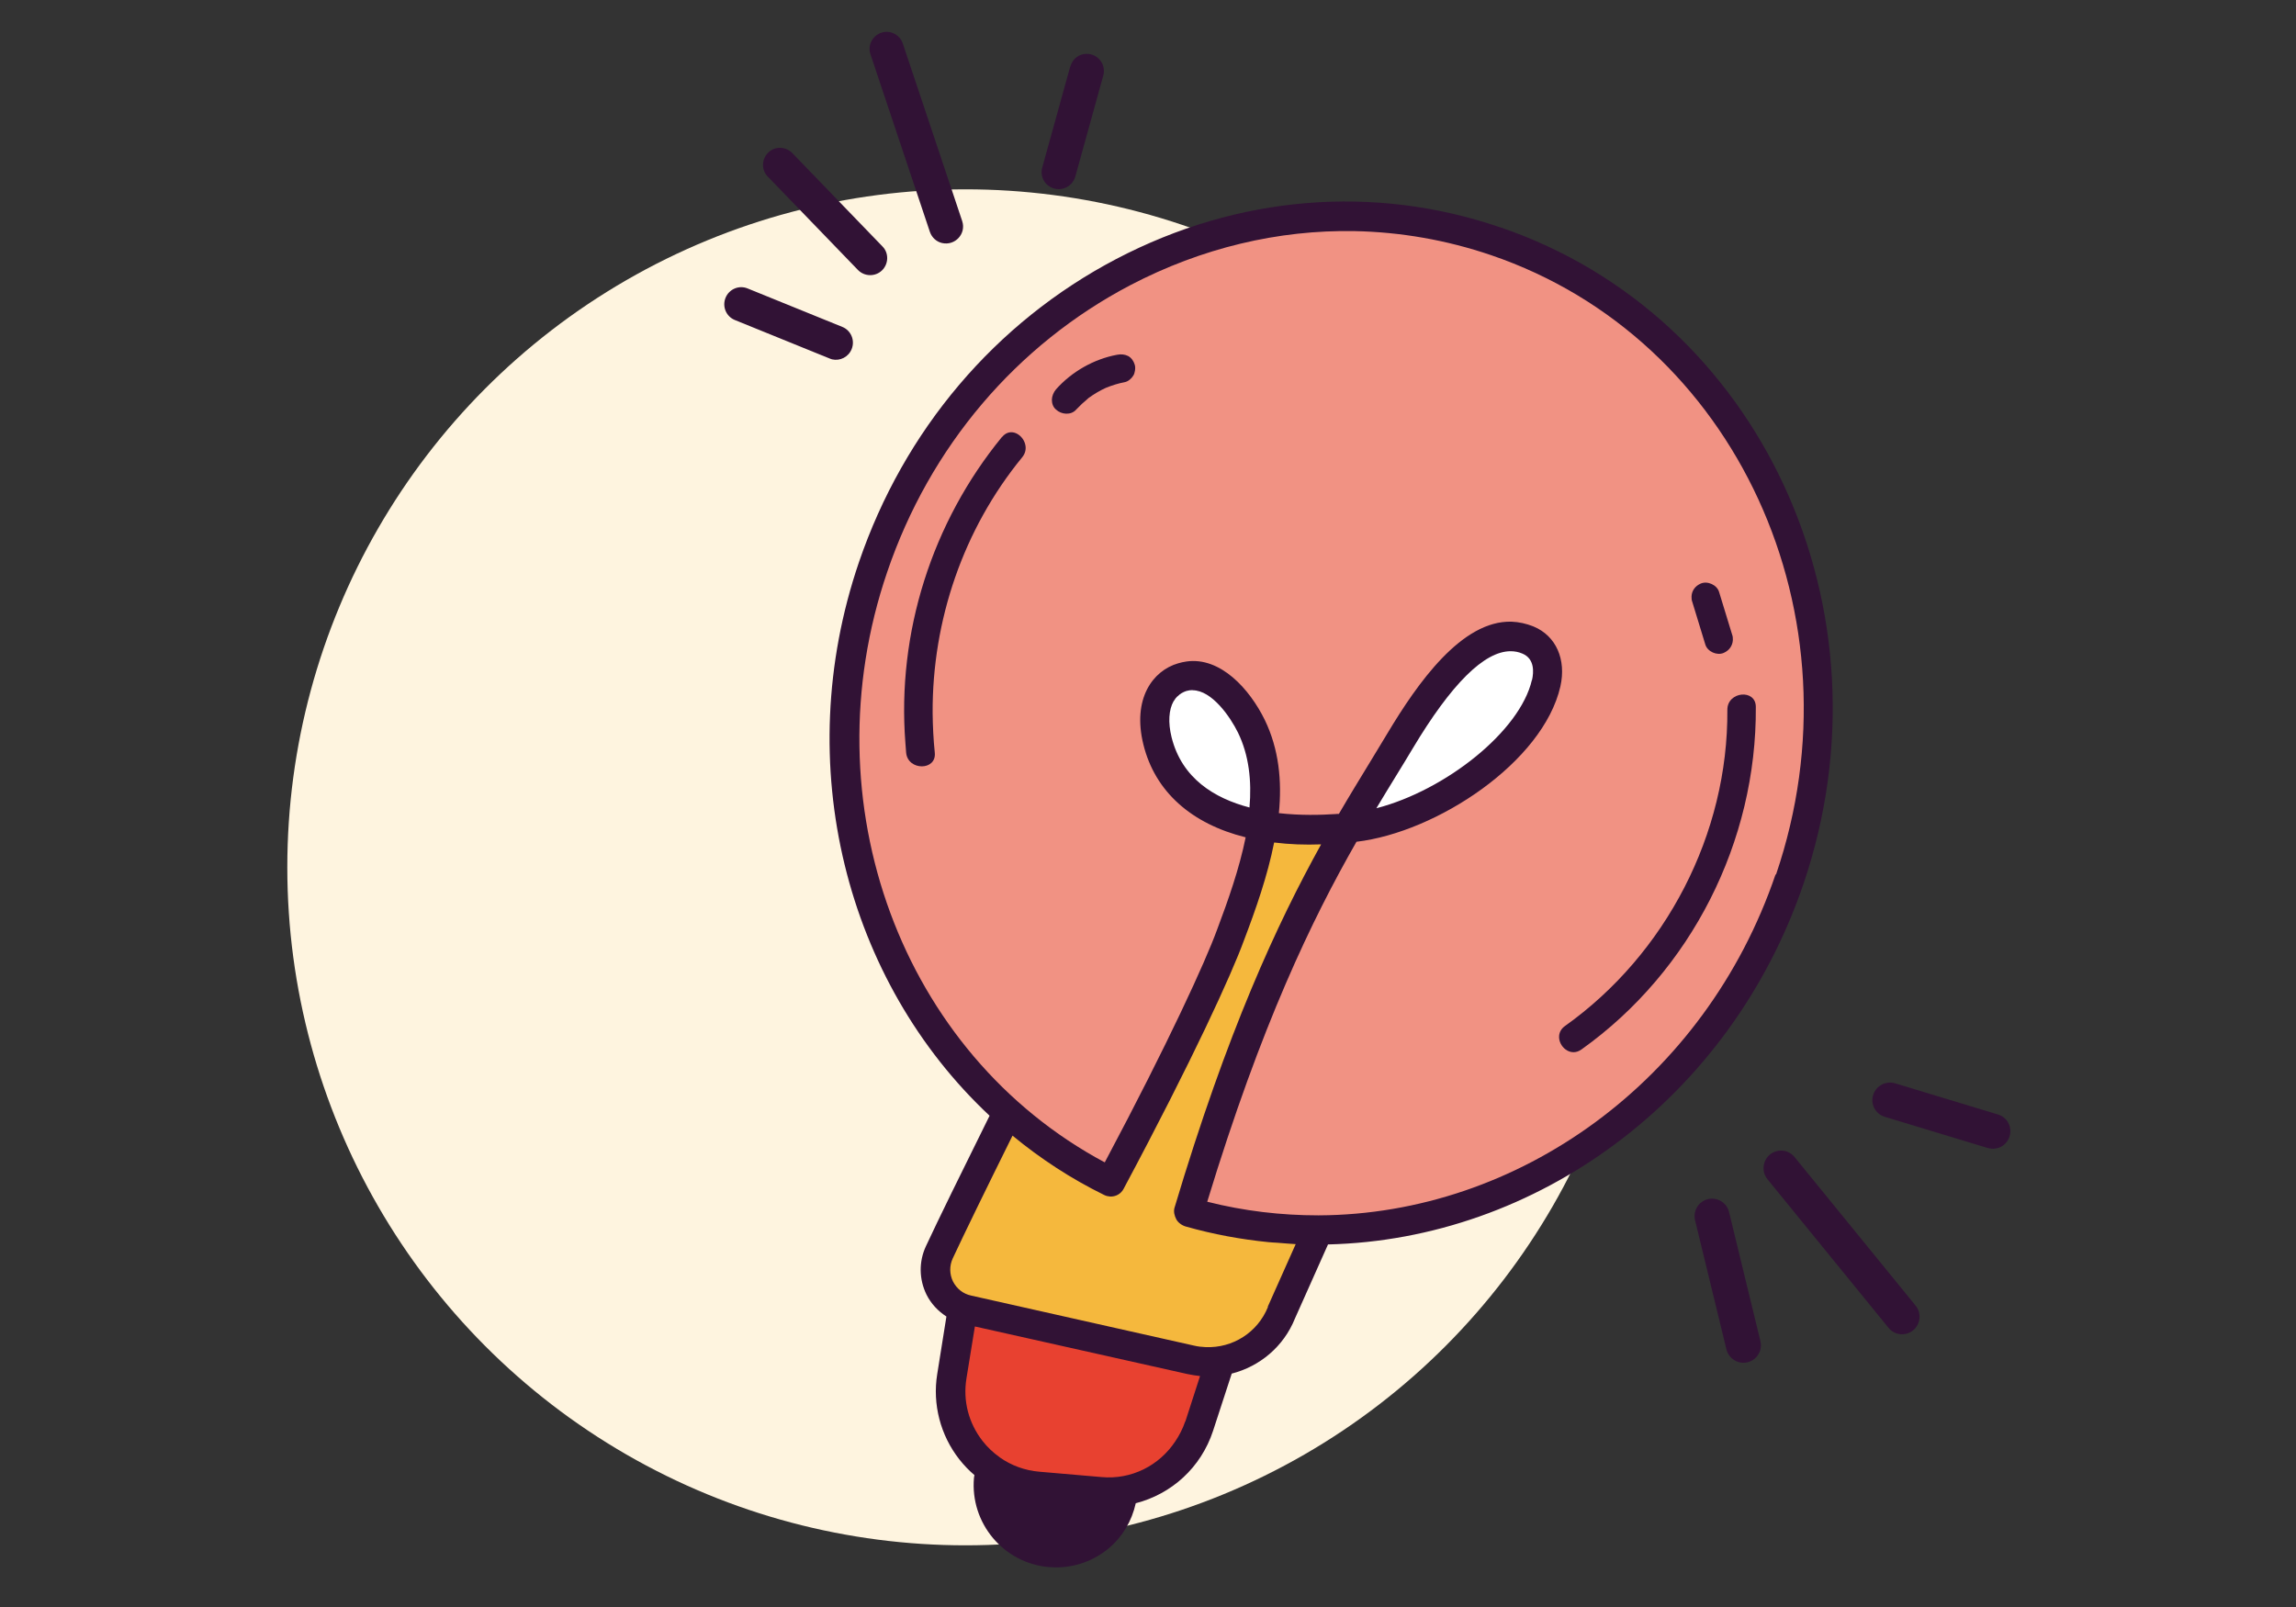 <?xml version="1.0" encoding="UTF-8"?><svg id="Calque_1" xmlns="http://www.w3.org/2000/svg" width="150" height="105" viewBox="0 0 150 105"><rect x="0" y="0" width="150" height="105" fill="#333333" stroke="none"/><circle cx="63.07" cy="56.67" r="44.3" style="fill:#fef4df;"/><path d="M83.26,85.91l.5-.81,1.75-4.09c-.4-.02-1.53-.18-1.93-.21-.19-.02-.97-.29-1.16-.31-1.8-.18-2.21,0-4.01-.52-.25-.07-.59-.34-.71-.56-.12-.23,0-.59.06-.84,3.46-11.58,6.79-18.6,9.66-23.78-.54.02-2.13-.15-2.64-.17-.51-.02-1.83-.21-2.31-.27-.43,2.17-1.45,5.63-2.22,7.67-.8,2.19-2.24,6.05-6.75,14.51-.18.35-.52.48-.89.46-.13,0-.75-.19-.87-.25-2.17-1.07-4-2.08-5.82-3.57-1.76,3.54-3.81,7.27-4.55,8.85-.22.48.21,2.06.44,2.54.23.47,1.41.8,1.93.91l14.67,3.22c.25.06,1.7-.3,1.95-.29,1.75.07,2.23-.81,2.91-2.49Z" style="fill:#f5b83d;"/><path d="M79.29,89.34c-.27-.02-2.64-.74-2.91-.81l-13.31-2.62-.86,4.51c-.24,1.47.27,3.26,1.18,4.43.32.41.63.96,1.04,1.25,0,.01,1.08.02,1.08.02.75.53,1.86,1.08,2.81,1.16l4.47.08c1.96.18,3.61-.75,4.66-2.33.26-.39.81-1.55.96-2.02l.89-3.68Z" style="fill:#e84130;"/><path d="M117,57.26c5.74-16.87-2.86-35.9-18.87-41.35l-2.08-.82c-2.91-.99-6.06-1-9.06-1.06-4.99-.09-9.86,1.85-14.51,4.28-7.46,3.91-12.56,10.65-15.34,18.83-5.14,15.07-.12,31.26,15.46,39.86,4.19-7.89,6.48-13.01,7.24-15.08.74-1.96,2.22-5.51,2.63-7.55-3.54-.89-5.84-2.23-6.6-5.31-.74-3-.3-3.67.52-4.19.17-.11,1.54-.56,1.72-.59,2.22-.31,2.57.77,3.56,2.8.92,1.9,1.57,4.52,1.36,6.64,1.43.17,1.86.71,2.79.64.07,0,2.26-.88,2.33-.89.72-1.24,1.11-1.45,1.77-2.54.38-.62.92-1.99,1.27-2.58,1.98-3.3,3.34-6.81,6.61-6.69.47.01,1.38.04,1.87.25,1.46.61,1.62,1.1,1.22,2.87-1.13,4.93-7.57,8.95-12.82,9.57-2.89,5.06-6.83,13.4-10.38,25.05,2.41.61,5.15.83,7.55.83h2.18c13-.06,24.97-9.47,29.58-22.99Z" style="fill:#f19283;"/><path d="M100.53,45.1c.11-.5.77-2.53-.04-2.86-.25-.1-1.37-.14-1.64-.15-1.72,0-3.77.42-6.3,4.63l-.98,1.97c-.35.59-.58.05-.96.67-.41.67-1.46,3.63-1.89,4.34,4.88-.56,11.04-5.26,11.81-8.61Z" style="fill:#fff;"/><path d="M75.82,46.15c-1.25,3.49,2.41,6.17,5.44,7.55.23.09.59.23.78.07.12-.08.19-.23.22-.44.09-1.75-.27-4.57-1.04-6.18-.6-1.21-1.83-3.14-3.11-2.88-.44.08-1.48.24-1.72.59l-.57,1.29Z" style="fill:#fff;"/><path d="M98.01,14.85h-.01c-8.25-2.82-17.15-2.08-25.07,2.07-7.9,4.14-13.87,11.18-16.82,19.83-4.5,13.21-.83,27.38,8.54,36.15-1.87,3.77-3.38,6.85-4.16,8.53-.47,1.01-.45,2.16.04,3.16.3.6.76,1.08,1.3,1.43l-.6,3.76c-.32,1.97.21,4,1.44,5.57.3.38.63.73.99,1.03,0,.06-.03.12-.03.18-.26,2.96,1.93,5.57,4.88,5.83.17.01.33.02.5.02,1.25,0,2.46-.44,3.43-1.25.9-.76,1.5-1.77,1.76-2.94,2.33-.6,4.26-2.32,5.05-4.73l1.22-3.74c1.83-.47,3.39-1.76,4.13-3.6l2.16-4.84c13.58-.32,26.25-9.44,31.06-23.55,6.08-17.87-2.8-37.12-19.81-42.91ZM77.44,92.88h-.01c-.16.47-.38.9-.65,1.3-1.05,1.58-2.86,2.51-4.82,2.33l-4.06-.35c-.95-.08-1.84-.41-2.59-.94,0,0-.01-.01-.02-.02-.41-.29-.78-.64-1.1-1.05-.91-1.17-1.29-2.62-1.05-4.09l.55-3.39h0s13.89,3.11,13.89,3.11c.28.06.55.1.82.13l-.96,2.97ZM78,87.92l-14.56-3.27c-.52-.11-.94-.45-1.18-.92-.23-.47-.24-1.02-.02-1.5.74-1.59,2.15-4.48,3.91-8.03,0,0,0,0,.01.01,1.82,1.5,3.8,2.8,5.98,3.87.12.06.25.09.38.1.36.02.72-.17.89-.51,4.52-8.46,7.06-14.03,7.86-16.23.78-2.05,1.54-4.22,1.97-6.39,0,0,.01,0,.02,0,.48.06.98.1,1.49.12.5.02,1.03.02,1.56,0-2.87,5.18-6.12,12.17-9.58,23.75-.07.25,0,.52.12.75.12.22.37.4.62.47,1.8.51,3.6.84,5.4,1.02.19.02.39.03.58.04.4.03.8.07,1.2.09l-1.83,4.1h.02c-.68,1.68-2.31,2.7-4.07,2.63-.26-.01-.52-.04-.77-.1ZM100.08,44.43c-.77,3.35-5.64,7.21-10.16,8.38,0,0,0,0,0,0,.43-.72.86-1.42,1.27-2.09.38-.62.75-1.22,1.1-1.81h0c2.53-4.23,4.68-6.36,6.4-6.36,0,0,0,0,0,0,.27,0,.53.05.78.16.8.34.73,1.22.62,1.72ZM77.91,45.1c1.27,0,2.47,1.75,2.97,2.77.72,1.48.9,3.16.75,4.89,0,0,0,0,0,0-2.29-.6-4.42-1.9-5.09-4.59-.24-.97-.18-1.8.13-2.35.01-.02.03-.04.04-.05.05-.09.11-.17.18-.24.02-.02.04-.03.06-.05.15-.15.34-.26.55-.33.14-.04.27-.06.41-.06,0,0,0,0,0,0ZM116,57.13c-4.6,13.52-16.83,22.22-29.83,22.28h-.06c-2.4,0-4.83-.28-7.24-.89,3.55-11.65,6.86-18.46,9.75-23.52,5.25-.62,12.19-5.21,13.32-10.14.4-1.77-.28-3.31-1.74-3.92-.49-.2-.97-.3-1.44-.32-3.26-.1-6.15,4.01-8.12,7.3-.35.59-.72,1.18-1.09,1.8-.66,1.09-1.36,2.22-2.08,3.46-.07,0-.17,0-.24.01-.92.06-2.25.1-3.68-.06.21-2.12,0-4.19-.92-6.09-.99-2.02-2.89-4.13-5.11-3.82-.18.03-.36.06-.55.12-1.66.48-3.01,2.31-2.27,5.31.76,3.08,3.14,5.18,6.68,6.06-.41,2.03-1.14,4.11-1.88,6.07-.76,2.07-3.12,7.26-7.32,15.16,0,0-.01,0-.02,0-13.24-7.09-19.34-23.49-14.2-38.56,2.78-8.18,8.43-14.84,15.89-18.75,4.65-2.43,9.66-3.62,14.65-3.53,3,.06,6,.58,8.91,1.57,16.01,5.45,24.36,23.61,18.62,40.47h-.03Z" style="fill:#311235;"/><path d="M65.46,28.55h0c-4.57,5.58-6.87,12.78-6.31,19.99.02.22.03.44.05.65.12,1.18,2,1.18,1.87-.02,0,0,0,0,0,0-.09-.86-.13-1.73-.14-2.59-.03-6.04,2-12,5.85-16.7.19-.23.25-.49.22-.73-.09-.72-.97-1.29-1.54-.59Z" style="fill:#311235;"/><path d="M73.7,23.26h0c-.23-.11-.46-.13-.72-.08-1.52.28-2.97,1.11-3.99,2.26-.16.19-.26.43-.27.67,0,.24.07.48.27.65.35.33.98.39,1.32,0,.03-.04.07-.06.1-.1.18-.19.37-.37.58-.54.04-.03.07-.07.12-.11.36-.26.74-.49,1.14-.67.4-.16.8-.29,1.23-.37.22-.04.45-.24.56-.43.06-.09.09-.21.11-.33.02-.14.02-.27-.02-.39-.07-.23-.21-.44-.43-.56Z" style="fill:#311235;"/><path d="M114.71,46.19c0-1.2-1.87-1.01-1.86.19h0c.06,8.1-4.01,15.96-10.61,20.66-.24.17-.36.4-.38.63-.07.69.73,1.43,1.46.9,7.17-5.11,11.45-13.59,11.39-22.38,0,0,0,0,0,0Z" style="fill:#311235;"/><path d="M111.41,42.11c.14.47.76.74,1.2.55.37-.16.58-.48.6-.84,0-.12,0-.24-.05-.36-.28-.93-.57-1.86-.85-2.78-.14-.47-.76-.74-1.2-.55-.37.16-.58.47-.6.83,0,.12,0,.25.05.37.28.93.57,1.86.85,2.78Z" style="fill:#311235;"/><path d="M117.24,75.6c-.57-.7-1.67-.49-1.96.34h0c-.13.38-.07.79.19,1.11l7.91,9.71c.4.49,1.12.56,1.61.16.48-.4.56-1.12.16-1.61l-7.91-9.71Z" style="fill:#311235;"/><path d="M130.53,72.82l-6.73-2.04c-.59-.17-1.21.15-1.41.72-.22.62.12,1.28.74,1.47l6.73,2.04h.01c.6.17,1.23-.14,1.42-.77.18-.6-.15-1.24-.76-1.42Z" style="fill:#311235;"/><path d="M112.96,79.19c-.15-.61-.77-.99-1.38-.84-.61.15-.99.77-.84,1.38l2.05,8.44c.15.61.77.99,1.38.84.61-.15.99-.77.84-1.38l-2.05-8.44Z" style="fill:#311235;"/><path d="M60.75,15.15c.13.38.44.65.8.73.84.19,1.59-.6,1.31-1.44l-3.88-11.6c-.2-.58-.83-.9-1.41-.7s-.9.83-.7,1.41l3.88,11.6Z" style="fill:#311235;"/><path d="M68.92,12.33c.58.13,1.16-.21,1.33-.79l1.83-6.61c.16-.6-.19-1.21-.78-1.37-.62-.17-1.21.19-1.37.78h-.01l-1.83,6.61c-.17.61.2,1.24.83,1.38Z" style="fill:#311235;"/><path d="M56.05,17.64c.43.44,1.13.45,1.57.03.44-.43.46-1.14.03-1.57l-5.89-6.1c-.43-.44-1.14-.46-1.57-.03-.44.43-.46,1.14-.03,1.57l5.89,6.1Z" style="fill:#311235;"/><path d="M55.64,22.81c.23-.57-.04-1.22-.61-1.45h0l-6.18-2.51c-.57-.24-1.22.04-1.45.61-.23.57.04,1.22.61,1.45,6.61,2.68,6.21,2.53,6.35,2.57.52.12,1.07-.15,1.28-.67Z" style="fill:#311235;"/></svg>